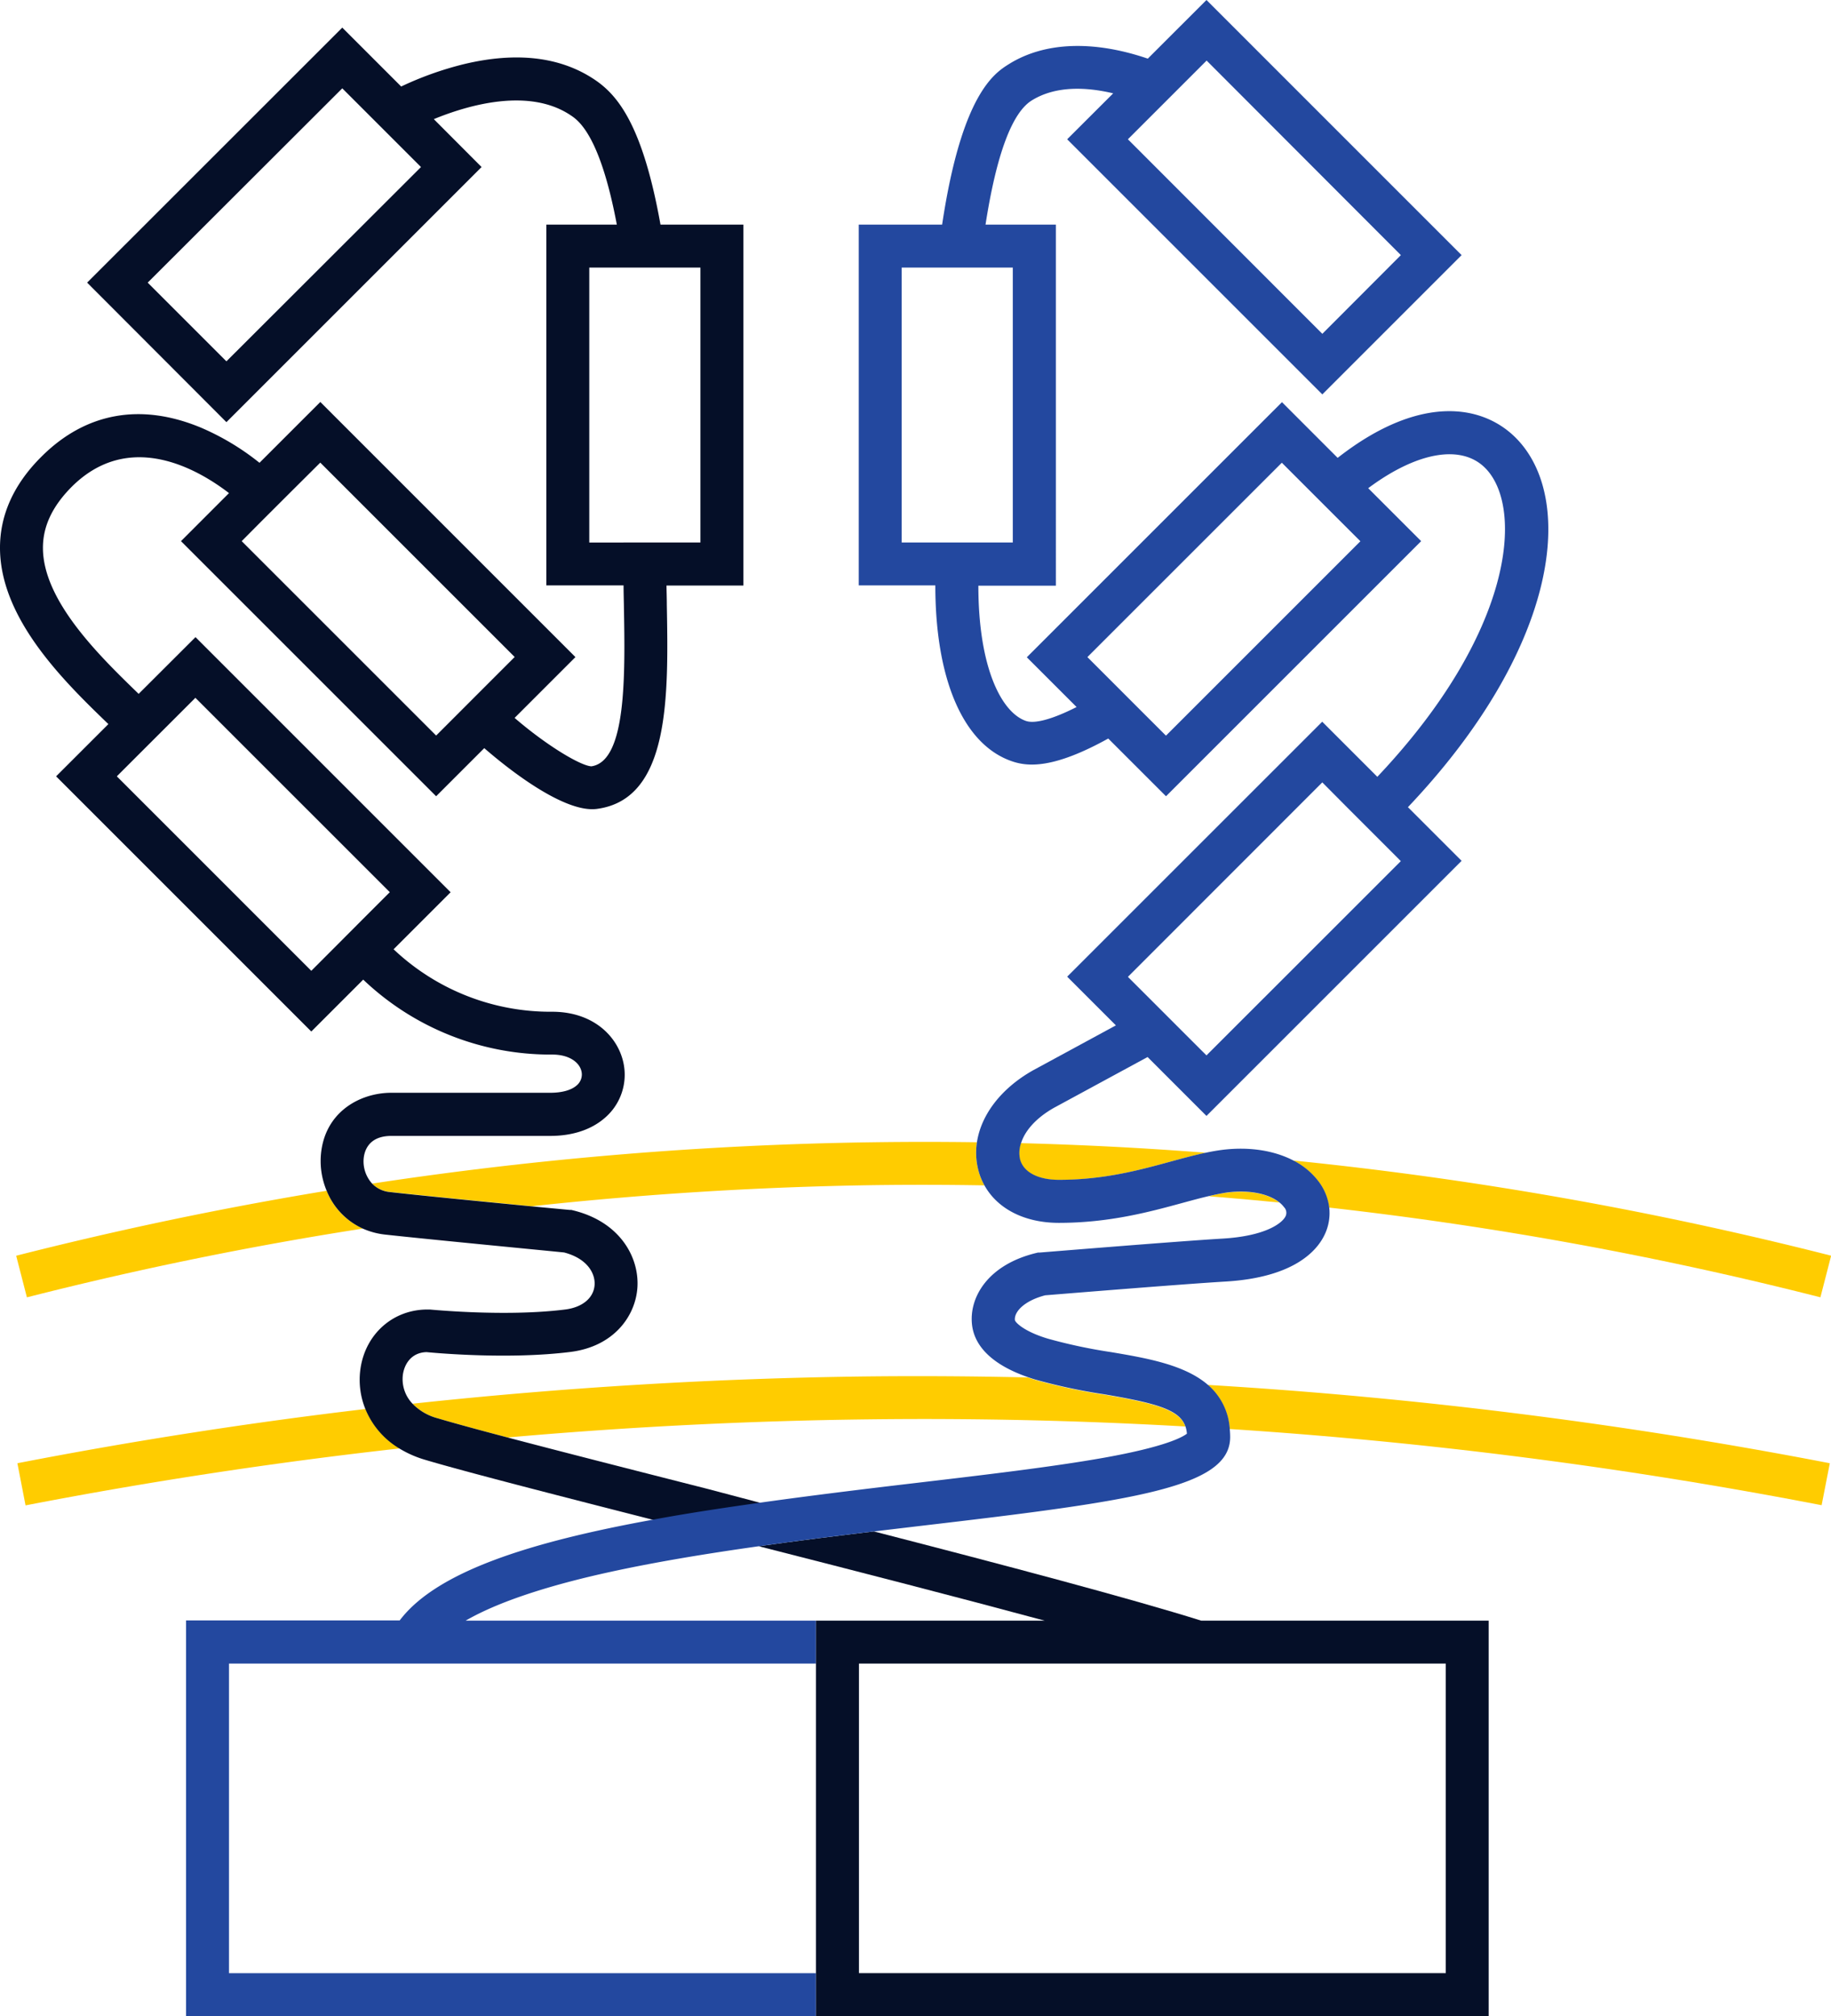 <?xml version="1.0" encoding="UTF-8"?> <svg xmlns="http://www.w3.org/2000/svg" viewBox="0 0 511.72 563.54"><defs><style>.cls-1{fill:#fc0;}.cls-2{fill:#050f28;}.cls-3{fill:#23489f;}</style></defs><title>sunrock-her3-2</title><g id="Capa_2" data-name="Capa 2"><g id="ESTILOS"><path class="cls-1" d="M91.29,332.84Q47.55,340.05,4.52,351l3,11.63q46.46-11.83,93.87-19.22A19.69,19.69,0,0,1,91.29,332.84Z"></path><path class="cls-1" d="M285,324.09c.94,3.58,5,5.72,10.89,5.72,12.52,0,22.54-2.73,31.38-5.15,3.37-.92,6.62-1.8,9.74-2.45q-25.82-2-51.73-2.68A8.15,8.15,0,0,0,285,324.09Z"></path><path class="cls-1" d="M109,333.17c8.21.91,27.46,2.79,39.62,4Q196.15,332,244,331.27q15.57-.21,31.13.06a17.93,17.93,0,0,1-1.69-4.19,19.51,19.51,0,0,1-.41-7.86q-14.59-.21-29.2,0A1026.16,1026.16,0,0,0,104,330.84,7.89,7.89,0,0,0,109,333.17Z"></path><path class="cls-1" d="M342.84,333.37c-1.58.21-3.25.55-5,1q9.85.78,19.69,1.75C354.8,333.94,349.68,332.47,342.84,333.37Z"></path><path class="cls-1" d="M368.55,330.36a15.06,15.06,0,0,1,2.89,7.18,1017.29,1017.29,0,0,1,137.32,25.08l3-11.63a1029.05,1029.05,0,0,0-150.36-26.61A20.34,20.34,0,0,1,368.55,330.36Z"></path><path class="cls-1" d="M343.65,399.43a1323.71,1323.71,0,0,1,165.45,21.3L511.39,409a1337.28,1337.28,0,0,0-173.91-21.9A17.64,17.64,0,0,1,343.65,399.43Z"></path><path class="cls-1" d="M242.8,384.73c-42.49.49-85.1,3.06-127.5,7.63a15.15,15.15,0,0,0,7,4.07c4.44,1.32,11.17,3.16,19.56,5.37q50.49-4.47,101.09-5.07,44.13-.53,88.35,2c-1.66-4.56-8-6.4-22.83-8.92a156.94,156.94,0,0,1-19.13-4.1q-1.08-.33-2.1-.69Q265,384.5,242.8,384.73Z"></path><path class="cls-1" d="M102.15,393.84Q53.2,399.62,4.86,409l2.28,11.78c34.57-6.69,69.5-12,104.58-15.92A23,23,0,0,1,102.15,393.84Z"></path><path class="cls-2" d="M197.85,416.2c-21.62-5.5-41.35-10.53-56-14.4-8.39-2.21-15.12-4.05-19.56-5.37a15.15,15.15,0,0,1-7-4.07,9.89,9.89,0,0,1-2.69-8.14c.43-3,2.4-6.16,6.6-6.28,3,.29,23.16,2.09,40.23-.05,12.31-1.55,18.27-10.24,18.72-18.17.47-8.38-4.93-18.25-18.06-21.42l-.41-.1-.43,0-10.65-1c-12.16-1.18-31.41-3.06-39.62-4a7.89,7.89,0,0,1-4.95-2.33,9.26,9.26,0,0,1-2.42-6.72c.11-2,1.09-6.64,7.75-6.64h44.42c6.11,0,11.32-1.69,15.08-4.89a15.89,15.89,0,0,0,5.73-12.22c0-8.53-7.1-17.6-20.26-17.6A63.78,63.78,0,0,1,110,265.34l15.94-15.94-71.3-71.31L38.78,193.92l-.06,0C28.14,183.65,12.13,168.2,12,153.3c-.05-6.1,2.58-11.72,8-17.19,16.15-16.15,35.37-4.91,44,1.72L50.58,151.26l71.31,71.31,13.45-13.45c8.75,7.59,22.91,18,31.34,17,20.65-2.59,20.13-31.55,19.68-57.1,0-1.82-.07-3.6-.09-5.35h21.48V62.79H184.59c-5-28-12.05-36.3-18.5-40.59-9.54-6.36-21.82-7.78-36.48-4.26a92.67,92.67,0,0,0-17.49,6.24L95.66,7.72,24.35,79,63.28,118l71.31-71.31L121.24,33.3c9.73-4,26.6-8.84,38.2-1.11,2.17,1.44,8.22,5.48,12.95,30.6h-19.7V163.63h21.58c0,1.86.06,3.73.09,5.57.35,19.42.78,43.58-9.08,45-2.85-.1-12.18-5.54-21.46-13.53l17-17-71.3-71.31-17,17a70.38,70.38,0,0,0-16.27-9.79c-16.88-7.06-32.34-4.26-44.7,8.11C3.81,135.38-.08,144.05,0,153.4c.18,19.88,18.26,37.39,30.29,49L15.68,217,87,288.33l14.51-14.51a75.89,75.89,0,0,0,52.84,20.95c5.42,0,8.26,2.82,8.26,5.6a4,4,0,0,1-1.51,3.08c-1.53,1.31-4.13,2-7.3,2H109.37c-9,0-19.05,5.63-19.73,18a21.47,21.47,0,0,0,1.65,9.38,19.69,19.69,0,0,0,10.06,10.56,20.9,20.9,0,0,0,6.32,1.7c11.72,1.3,45.68,4.55,50,5,6.54,1.72,8.68,5.89,8.51,9-.21,3.67-3.36,6.33-8.23,6.94-16.73,2.1-37.66,0-37.87,0l-.61,0c-9.61,0-17.32,6.81-18.73,16.56a21.79,21.79,0,0,0,1.41,11.35,23,23,0,0,0,9.57,11,30,30,0,0,0,7.15,3.12c10.94,3.26,35.12,9.47,64,16.85,9.36-1.7,19.39-3.25,30-4.74ZM63.28,101l-22-22L95.66,24.69l22,22Zm110.94,50.64h-9.53V74.79h31.06v76.84H174.22ZM89.51,129.31l54.33,54.33-8.73,8.73-8.48,8.49-4.74,4.74L67.55,151.26,72.77,146l8.49-8.48Zm3.66,135.87L87,271.36,32.65,217l6.18-6.18,8.49-8.48,7.29-7.29,54.33,54.33-7.29,7.29Z"></path><path class="cls-2" d="M335.7,453c-19.72-6.2-55.21-15.59-91.48-24.94-10.59,1.27-21.46,2.62-32.18,4.14,27,6.88,55.79,14.29,79.91,20.8h-63.9V563.54h188V453Zm68.36,98.53h-164V465h164Z"></path><path class="cls-3" d="M294.6,309.63l26.12-14.17,16.46,16.46,71.3-71.3-15-15c41.48-43.72,47.06-85.16,30.72-102.64-9.19-9.84-27-13.28-50.36,5l-15.56-15.57-71.31,71.31,13.91,13.91c-6.64,3.36-11.65,4.76-14.17,3.88-6.84-2.38-13.28-14.94-13.28-37.8h21.66V62.79H275.43c3.05-19.6,7.39-31.26,12.9-34.7,6.81-4.25,15.52-3.73,22.78-2L298.25,38.93l71.31,71.31,38.92-38.93L337.18,0l-16.4,16.39c-15.19-5.18-28.86-4.69-38.8,1.52-4,2.51-13.19,8.26-18.68,44.88H240V163.63H261.4c0,26.25,7.8,44.43,21.33,49.13,4.53,1.58,11.66,2.17,27-6.33l16.14,16.14,71.31-71.31-14.8-14.8c13.77-10.27,26.38-12.45,33-5.33,10.47,11.2,7.54,45.83-30.45,86l-15.4-15.4L298.25,273l13.61,13.61-23.07,12.52c-9,5.05-14.59,12.46-15.76,20.15a19.51,19.51,0,0,0,.41,7.86,17.93,17.93,0,0,0,1.69,4.19c3.63,6.55,11.2,10.48,20.8,10.48,14.12,0,25.44-3.09,34.54-5.57,2.64-.72,5.08-1.38,7.35-1.91,1.77-.41,3.44-.75,5-1,6.84-.9,12,.57,14.67,2.71a7.21,7.21,0,0,1,1.35,1.36,2.26,2.26,0,0,1,.45,2.55c-.95,2-5.71,5.56-17.6,6.26-12.54.74-49.56,3.78-51.13,3.9l-.46,0-.46.11c-13.52,3.26-18.78,12.35-18,19.92.65,6.36,6,11.44,15.57,14.77q1,.36,2.1.69a156.94,156.94,0,0,0,19.13,4.1c14.87,2.52,21.17,4.36,22.83,8.92a7.82,7.82,0,0,1,.44,2.12c-1.28,1-6.08,3.68-23.39,6.76-14.08,2.5-32.61,4.69-52.23,7-15.16,1.78-29.64,3.56-43.21,5.46-10.59,1.49-20.62,3-30,4.74-35.23,6.38-60.95,14.7-71.17,28.23H52V563.54h176v-12H64V465h164V453H130.14c10.45-6.07,26.41-10.55,40-13.53,12.88-2.84,27.26-5.2,41.94-7.27,10.72-1.52,21.59-2.87,32.18-4.14l13.3-1.58c59.8-7,86.24-10.74,86.24-24.79,0-.79-.05-1.54-.11-2.27a17.64,17.64,0,0,0-6.17-12.38c-6.54-5.62-17.18-7.44-27-9.1a146.12,146.12,0,0,1-17.66-3.76c-6.68-2-9.13-4.56-9.22-5.2-.23-2.31,2.6-5.39,8.46-6.92,4.5-.36,38.73-3.16,50.36-3.84,19.3-1.14,25.67-8.7,27.75-13.12a13.93,13.93,0,0,0,1.28-7.57,15.06,15.06,0,0,0-2.89-7.18,20.34,20.34,0,0,0-7.19-6c-5.43-2.81-12.49-3.9-20.08-2.91-1.39.19-2.8.44-4.23.74-3.12.65-6.37,1.53-9.74,2.45-8.84,2.42-18.86,5.15-31.38,5.15-5.87,0-9.95-2.14-10.89-5.72a8.15,8.15,0,0,1,.28-4.56C286.39,316.26,289.3,312.62,294.6,309.63ZM391.51,71.31l-21.95,22L315.22,38.93l22-22ZM252,151.63V74.79h31.05v76.84H252Zm73.86,54-6.68-6.67-8.48-8.49-6.8-6.8,54.34-54.33,6.69,6.69,8.49,8.49,6.78,6.77Zm43.69,13.06,6.95,7,8.48,8.48,6.52,6.53L337.18,295l-6.88-6.87-8.48-8.49-6.6-6.59Z"></path></g></g></svg> 